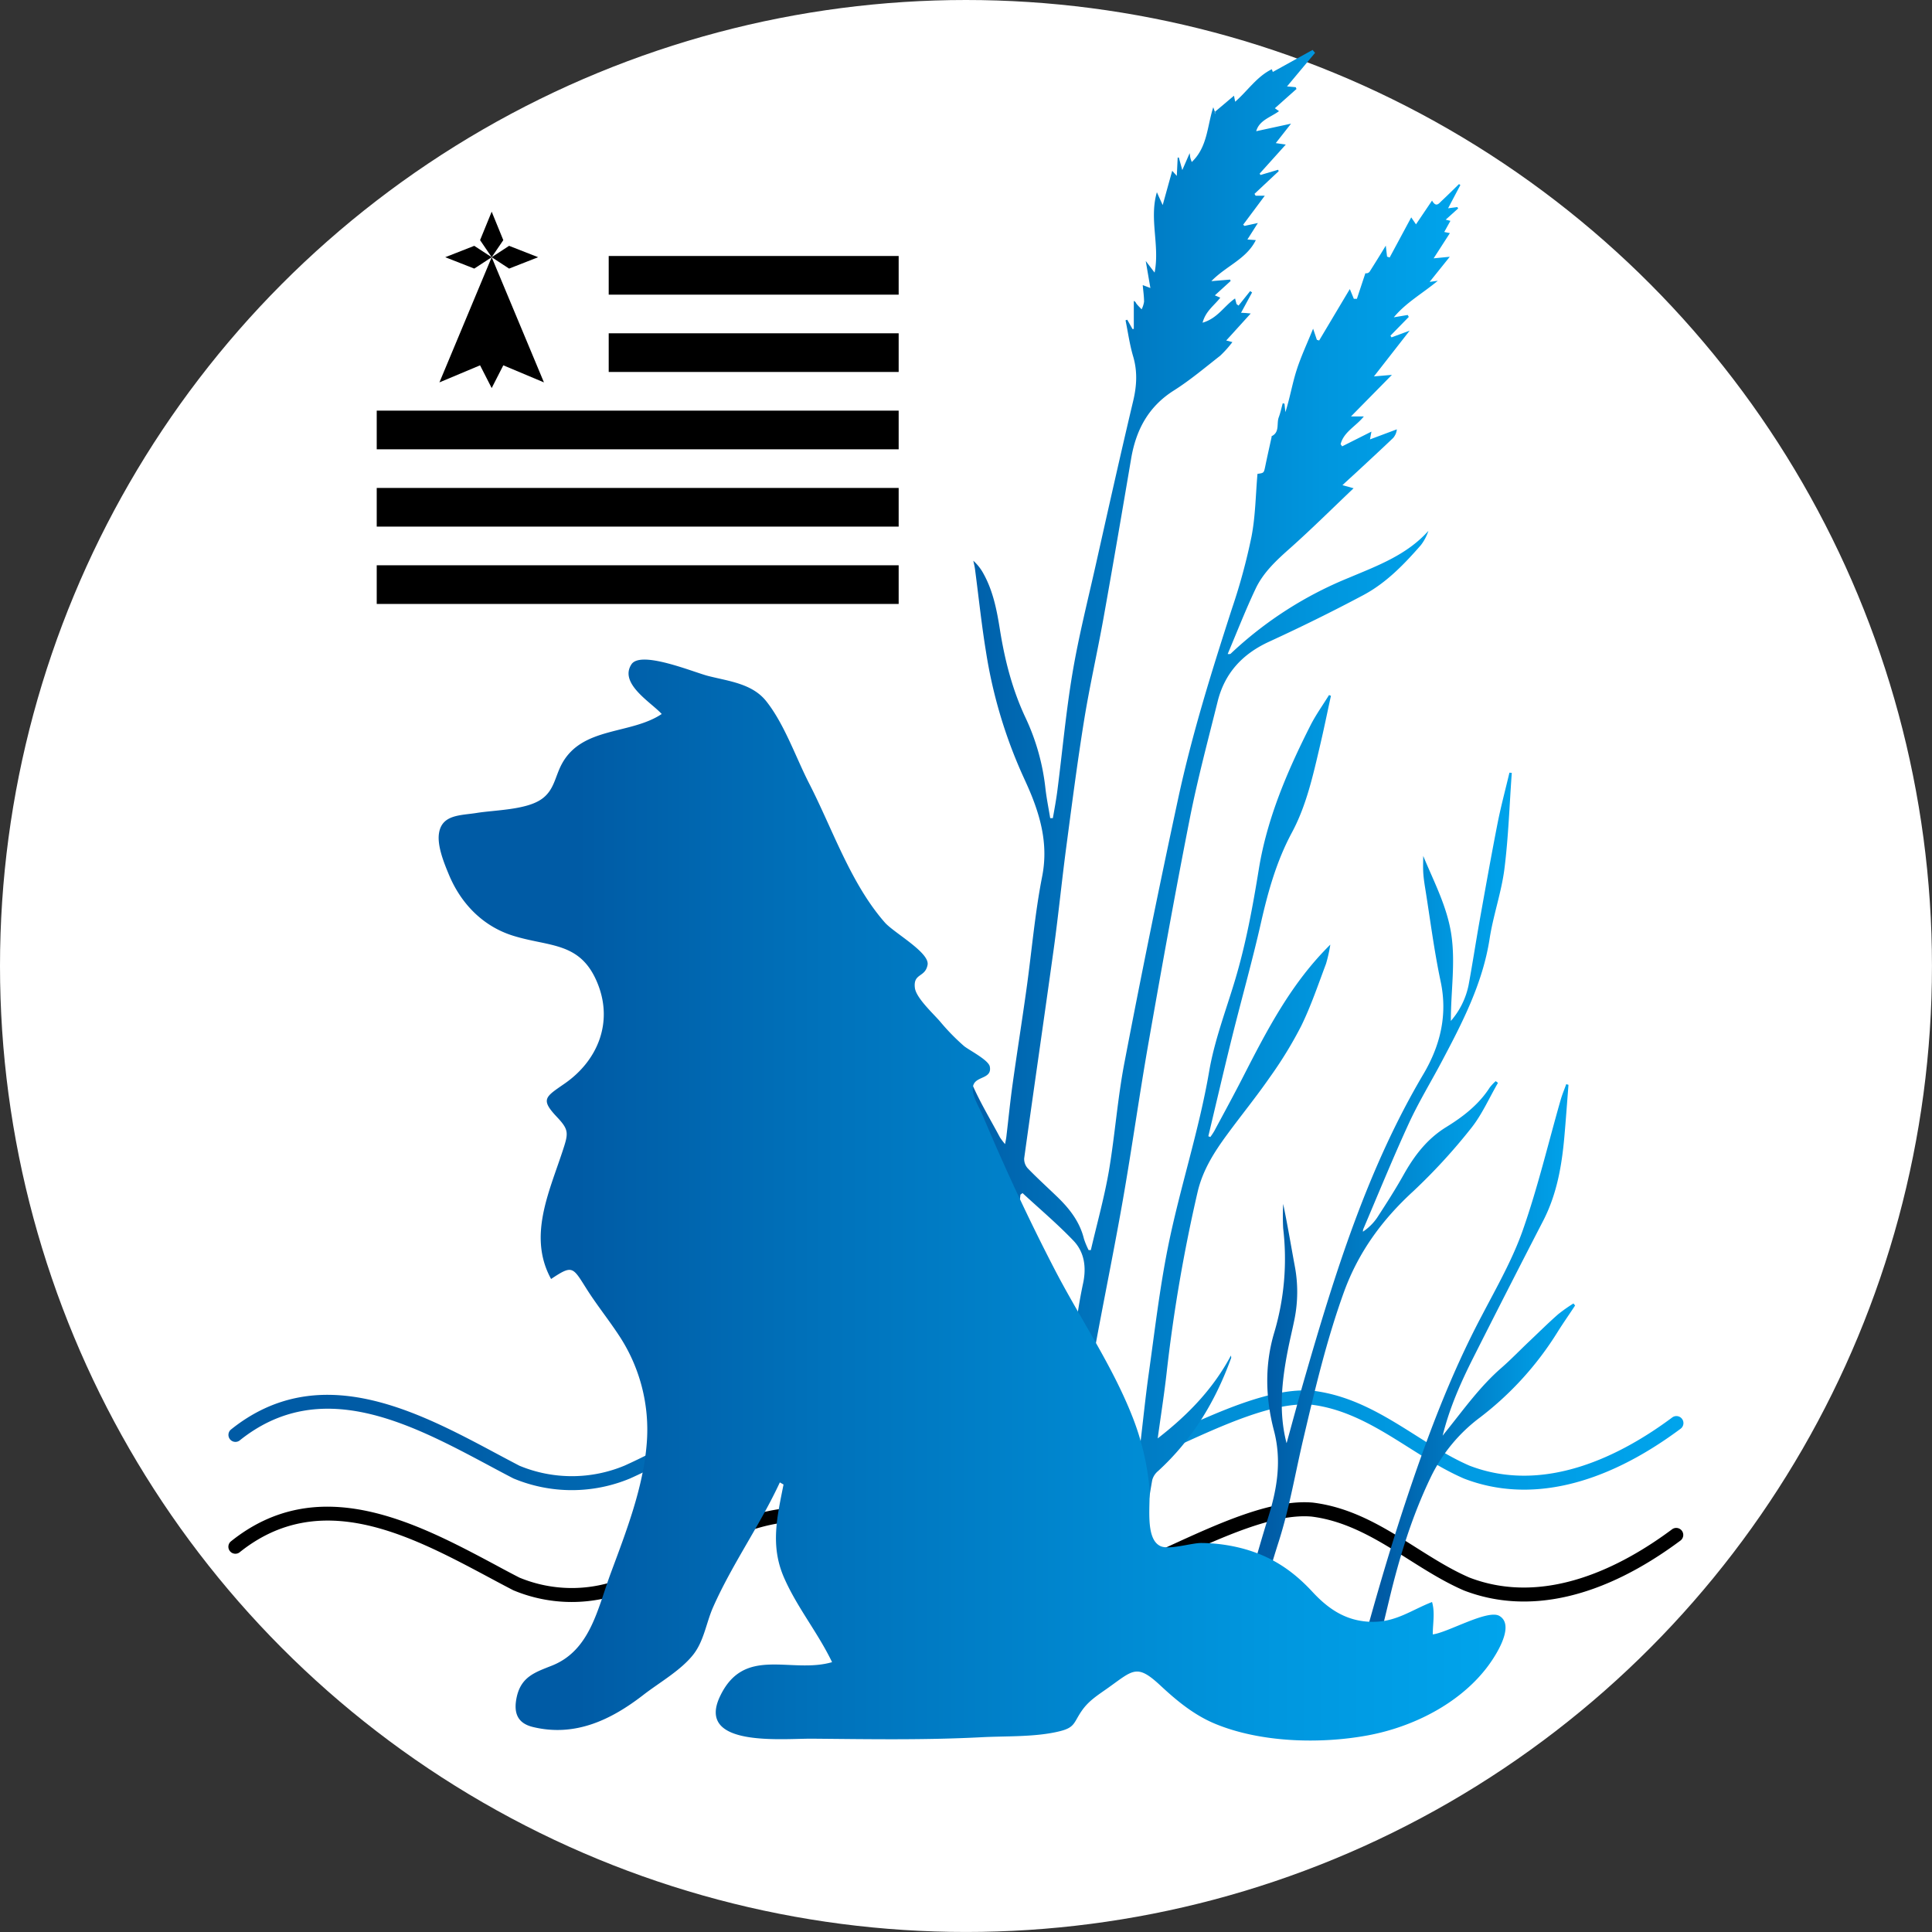 <?xml version="1.0" encoding="UTF-8"?> <svg xmlns="http://www.w3.org/2000/svg" xmlns:xlink="http://www.w3.org/1999/xlink" id="Calque_1" data-name="Calque 1" viewBox="0 0 665.51 665.51"><rect x="0" y="0" width="665.51" height="665.51" fill="#333333" stroke="none"/><defs><style>.cls-1{fill:#fff;}.cls-2{fill:url(#linear-gradient);}.cls-3{fill:url(#linear-gradient-2);}.cls-4{fill:url(#linear-gradient-3);}.cls-5{fill:url(#linear-gradient-4);}.cls-6{fill:url(#linear-gradient-5);}.cls-7{fill:url(#linear-gradient-6);}.cls-8{fill:url(#linear-gradient-7);}</style><linearGradient id="linear-gradient" x1="78.55" y1="496.4" x2="579.88" y2="496.4" gradientUnits="userSpaceOnUse"><stop offset="0.13" stop-color="#005ba5"></stop><stop offset="0.35" stop-color="#0071ba"></stop><stop offset="0.77" stop-color="#0096de"></stop><stop offset="1" stop-color="#00a4ec"></stop></linearGradient><linearGradient id="linear-gradient-2" x1="438.41" y1="24.78" x2="438.42" y2="24.78" xlink:href="#linear-gradient"></linearGradient><linearGradient id="linear-gradient-3" x1="418.25" y1="38.87" x2="418.74" y2="38.87" xlink:href="#linear-gradient"></linearGradient><linearGradient id="linear-gradient-4" x1="297.3" y1="295.19" x2="503.01" y2="295.19" xlink:href="#linear-gradient"></linearGradient><linearGradient id="linear-gradient-5" x1="423.47" y1="419.33" x2="520.69" y2="419.33" xlink:href="#linear-gradient"></linearGradient><linearGradient id="linear-gradient-6" x1="466.61" y1="475.35" x2="542.54" y2="475.35" xlink:href="#linear-gradient"></linearGradient><linearGradient id="linear-gradient-7" x1="151.08" y1="413.39" x2="518.6" y2="413.39" xlink:href="#linear-gradient"></linearGradient></defs><title>logo-glbv</title><circle class="cls-1" cx="332.75" cy="332.75" r="332.75"></circle><path class="cls-2" d="M356.53,514a28.76,28.76,0,0,1-11.6-2.22c-6-2.95-11.32-6-16.51-9-13-7.5-25.28-14.58-41.77-16.37-20.81-3.6-35.55,4.63-51.15,13.36a202.52,202.52,0,0,1-18.41,9.49,52.14,52.14,0,0,1-40.26,0c-2.76-1.43-5.41-2.84-8.09-4.28-27.36-14.62-58.37-31.18-86.26-8.73a2.41,2.41,0,0,1-3-3.76c30.38-24.46,64.3-6.34,91.56,8.23q4,2.14,7.9,4.18a47.14,47.14,0,0,0,36.26-.07,199.72,199.72,0,0,0,18-9.27c15.64-8.76,31.83-17.82,54.18-13.93,17.35,1.87,30.06,9.2,43.51,17,5.13,3,10.43,6,16.13,8.84,13.64,5.91,34.86-3.83,55.4-13.26,17.55-8.05,35.74-16.39,49.9-15.14,13.72,1.7,24.79,8.69,35.49,15.45,6.2,3.91,12.05,7.6,18.35,10.34,25.93,10,52.34-3.52,69.92-16.63a2.42,2.42,0,0,1,2.89,3.88c-26.61,19.83-52.42,25.79-74.64,17.22-6.74-2.92-13-6.89-19.1-10.73-10.25-6.47-20.86-13.17-33.41-14.72-12.86-1.11-30.41,6.94-47.38,14.73C387.75,506.13,370.68,514,356.53,514Z"></path><path d="M344.26,550l.67.34a28.76,28.76,0,0,0,11.6,2.22,55,55,0,0,0,13.64-2C361.6,550.74,353,550.63,344.26,550Z"></path><path d="M451.76,522.41c12.55,1.55,23.16,8.25,33.41,14.72,6.08,3.84,12.36,7.81,19.1,10.73,22.22,8.57,48,2.62,74.64-17.22a2.42,2.42,0,0,0-2.89-3.88c-17.58,13.11-44,26.63-69.92,16.63-6.3-2.74-12.15-6.43-18.35-10.34-10.7-6.76-21.77-13.75-35.49-15.45-14.16-1.26-32.35,7.09-49.9,15.14C381.82,542.17,360.6,551.91,347,546c-5.7-2.83-11-5.89-16.13-8.84-13.45-7.77-26.16-15.1-43.51-17-22.35-3.89-38.54,5.17-54.18,13.93a199.72,199.72,0,0,1-18,9.27,47.14,47.14,0,0,1-36.26.07q-3.89-2-7.9-4.18c-27.26-14.57-61.18-32.69-91.56-8.23a2.41,2.41,0,0,0,3,3.76c27.89-22.45,58.9-5.89,86.26,8.73,2.68,1.44,5.33,2.85,8.09,4.28a52.14,52.14,0,0,0,40.26,0,202.52,202.52,0,0,0,18.41-9.49c15.59-8.72,30.33-17,51.15-13.36,16.49,1.79,28.77,8.87,41.77,16.37,5,2.88,10.15,5.86,15.84,8.7,8.72.59,17.34.7,25.91.6,10.87-2.8,22.64-8.2,34.21-13.5C421.35,529.35,438.9,521.3,451.76,522.41Z"></path><path class="cls-3" d="M438.41,24.76Z"></path><path class="cls-4" d="M418.74,39.24l-.27-.74-.22.19C418.41,38.87,418.57,39.06,418.74,39.24Z"></path><path class="cls-5" d="M396.92,509.78a6.09,6.09,0,0,1,1.94-3c11.84-10.8,19.83-24.07,25.23-39,.05-.14,0-.32-.07-.85-6.14,11.51-14.77,20.43-25.23,28.55,1.11-8.08,2.29-15.5,3.12-23a546.55,546.55,0,0,1,10.59-61.72c1.76-7.69,5.82-14,10.33-20.12,4.8-6.54,9.94-12.85,14.56-19.52a139.72,139.72,0,0,0,10.83-17.7c3.37-6.89,5.84-14.23,8.55-21.43a49.51,49.51,0,0,0,1.48-6.6c-13.45,13.26-21.74,29.33-30,45.45-3.23,6.32-6.64,12.56-10,18.82a22,22,0,0,1-1.33,2l-.69-.26c2.7-11.33,5.33-22.67,8.14-34,3.28-13.21,7-26.32,10-39.58,2.44-10.75,5.36-21.19,10.63-31,5-9.29,7.27-19.62,9.67-29.83,1.36-5.75,2.53-11.53,3.79-17.3l-.65-.27c-2.14,3.46-4.53,6.79-6.37,10.4-8,15.82-15,32.09-17.84,49.72-2.09,12.87-4.44,25.64-8.19,38.15-3.13,10.44-7.09,20.76-8.91,31.44-3.52,20.57-10.16,40.35-14.23,60.73-2.84,14.24-4.52,28.72-6.54,43.12-1.22,8.63-2.06,17.31-3.13,26a3.7,3.7,0,0,1-1,2.21c-6.71,5.68-13.61,11.11-22,15.27.49-4.48.89-8.63,1.4-12.77,3.68-30.35,10.49-60.15,15.77-90.22,3.21-18.32,5.76-36.76,9-55.09,4.49-25.56,9.08-51.1,14.1-76.56,2.67-13.5,6.25-26.83,9.57-40.19,2.43-9.77,8.52-16.35,17.69-20.57,11-5.06,21.84-10.39,32.5-16.07,7.85-4.18,14-10.55,19.83-17.23a16.63,16.63,0,0,0,2.58-4.9c-7.44,8.32-17.54,12-27.3,16.12A131.18,131.18,0,0,0,424,225.11c-.17.16-.39.26-1.1.16,3.18-7.5,6.13-15.12,9.62-22.48,2.71-5.74,7.41-10,12.12-14.17,7.3-6.52,14.25-13.42,21.63-20.43l-3.84-1.07c2-1.87,3.65-3.34,5.24-4.82,4.08-3.79,8.17-7.56,12.2-11.41a5.28,5.28,0,0,0,1.3-3l-9.26,3.47c.16-.86.31-1.63.5-2.68l-10.08,5.07-.53-.74c1.07-4.24,5.24-6.13,8-9.56h-4.43l14.1-14.32-6.19.53,12.3-15.76-6.25,2.31-.37-.58,6.32-6.46-.37-.67-4.78.8c4.11-5,9.75-8.12,15.15-12.58l-2.82.38,6.94-8.65-5.56.54,5.6-8.69-1.94-.39,2.12-3.83L498,75.67l4.29-3.87-.29-.47-3.18.42c1.48-2.8,2.85-5.42,4.23-8l-.47-.34c-2,1.95-4,3.94-6.05,5.85-.87.82-1.84,2.31-3.24-.17l-5.53,8.19-1.64-2.4-7.43,13.82-.89-.3c-.12-1-.24-2-.44-3.79-2,3.3-3.77,6.13-5.54,8.93a1.43,1.43,0,0,1-1.49.57q-1.47,4.41-2.92,8.82l-1.06,0-1.38-3.36c-3.59,6-7.08,11.88-10.57,17.72l-.78-.23-1.3-3.84c-2.11,5.22-4.25,9.74-5.74,14.46s-2.28,9.56-3.81,14.29c-.1-1-.21-1.94-.31-2.92l-.6-.14c-.45,1.62-.79,3.29-1.38,4.86-.8,2.15.41,5.06-2.4,6.46-.09,0-.06.32-.09.48-.73,3.32-1.48,6.63-2.17,10-.47,2.21-.43,2.21-2.66,2.52-.64,7.22-.69,14.57-2.07,21.67a206,206,0,0,1-6.7,24.68c-7,21.65-13.79,43.38-18.58,65.63q-9.72,45.12-18.41,90.48C385,378,384.1,390.74,382,403.24c-1.59,9.21-4.12,18.26-6.24,27.38H375a26.78,26.78,0,0,1-1.62-3.9c-1.43-5.83-4.92-10.32-9.11-14.37-3.41-3.3-6.93-6.48-10.22-9.88a4.75,4.75,0,0,1-1.25-3.48c3.34-24.13,6.87-48.24,10.21-72.37,1.59-11.56,2.74-23.18,4.27-34.74,1.93-14.59,3.81-29.19,6.15-43.71,1.89-11.76,4.56-23.4,6.67-35.13,3.28-18.31,6.42-36.65,9.53-55,1.67-9.89,5.9-17.93,14.68-23.5,5.62-3.55,10.76-7.9,16-12a37.92,37.92,0,0,0,4.21-4.7l-2.13-.55,8.44-9.3-1.64-.16-1.69-.09,3.8-7-.66-.47-4,5-.69-.53c-.15-.56-.3-1.12-.51-1.93-3.77,2.58-6,6.85-11.19,8.35,1.05-4,4-5.91,6.1-8.62l-1.87-.8,5.43-4.94-.18-.49-6.46.54c5.12-5.28,12.08-7.59,15.32-14.14l-2.9-.21,3.61-5.68-4.61,1c-.15-.14-.31-.27-.47-.4l7.46-10h-3.16l-.39-.64,8.34-7.82-.19-.48-6.09,1.8-.28-.48,9-10-3.45-.5,5.26-6.7-12,2.6c1.07-3.79,4.9-4.74,7.86-6.91l-1.43-1,7.45-6.64c-.09-.2-.17-.41-.26-.61l-3-.27L453,18.2l-.87-1-13.7,7.59h0c0-.1-.17-.47-.33-.94-5.16,2.52-8.25,7.36-12.62,11.19-.17-.85-.29-1.44-.41-2.07l-6.58,5.56.27.74c-.17-.18-.33-.37-.49-.55l.22-.19-.56-1.58c-2.12,6.45-1.93,13.67-7.41,18.86-.15-.43-.33-.87-.45-1.31s-.13-.83-.27-1.75l-2.54,5.84-1.19-4.32-.4,0c-.09,1.94-.18,3.88-.3,6.33l-1.58-1.77c-1.07,3.84-2.07,7.45-3.28,11.81-.81-1.77-1.34-2.92-2-4.42-2.72,9.24,1.06,18.29-.79,27.68l-3.05-4c.57,3.34,1.05,6.09,1.6,9.31l-2.64-1c.18,2,.46,3.89.46,5.73a8.82,8.82,0,0,1-.84,2.61c-.59-.63-1.21-1.22-1.75-1.89-.23-.3-.29-.74-.94-1v9.63l-.44.07-1.82-3.22-.59.2c.85,4.14,1.42,8.36,2.61,12.39,1.55,5.23,1.26,10.22,0,15.48-4.43,18.67-8.61,37.4-12.81,56.12-2.79,12.46-5.94,24.86-8.06,37.43-2.26,13.41-3.48,27-5.21,40.48-.41,3.21-1,6.39-1.57,9.59h-.91c-.56-3.43-1.26-6.85-1.65-10.3a76.62,76.62,0,0,0-6.75-24.09c-4.62-9.75-7.24-20-8.92-30.55-1.05-6.6-2.31-13.18-5.59-19.14a16.51,16.51,0,0,0-3.57-4.59c.19.95.44,1.89.57,2.85,1.26,9.54,2.25,19.13,3.81,28.62a165.73,165.73,0,0,0,12.71,42.64c1.13,2.46,2.25,4.93,3.24,7.44,3.42,8.77,5.29,17.49,3.38,27.2-2.51,12.76-3.59,25.8-5.39,38.7-1.53,11-3.27,21.92-4.8,32.9-.84,6-1.43,12.08-2.15,18.12-.07.63-.22,1.26-.44,2.48a23,23,0,0,1-1.75-2.31c-3.25-6.11-6.87-12.07-9.61-18.4-6.22-14.39-16.71-24.65-30-32.35-2.21-1.28-4.8-1.9-7.21-2.82l-.33.6a4.86,4.86,0,0,0,.68.86c13.07,10.21,22.19,23.36,28.6,38.49,4.11,9.69,9.3,18.59,17.17,25.76a3.89,3.89,0,0,1,1.07,2.82C343.24,424.81,342,443,339.77,461c-1.61,13.16-4.79,26.12-6.67,39.25-2.7,18.84-5.52,37.69-7.06,56.64-.37,4.61-.67,9.23-.93,13.85,2,.17,4,.35,6.05.57l.94.11a30.69,30.69,0,0,1,4.83-13.15c5.76-8.77,13.71-15.35,22-21.55.06,0,.27.12.47.21-.92,12-1.93,24.1-2.74,36.17,2.87.07,5.73.09,8.59.09.84-11.91,1.76-23.83,2.32-35.75.28-5.87,1.93-10,7-13.06,5.3-3.23,10.22-7.08,15.77-11-.17,1.57-.23,2.56-.38,3.54-.95,6.18-2.07,12.34-2.85,18.55-1.59,12.47-3.31,24.93-4.75,37.42l6.76-.19c1.67-16.24,3.7-32.44,5.63-48.66C395.35,519.3,396.06,514.52,396.92,509.78Zm-35.34,10.85a4,4,0,0,1-1.14,2.4C351,530.67,343.7,540.2,337,550.23c-.53.79-1.1,1.55-2,2.81,0-4.55-.43-8.46.08-12.25,1.64-12.41,3.43-24.8,5.53-37.14,4.19-24.63,6.88-49.43,9-74.3.52-6,1.26-11.89,1.9-17.83l.72-.54c5.86,5.42,12,10.6,17.49,16.34,3.86,4,4.54,9.25,3.37,14.74-.92,4.3-1.65,8.64-2.27,13C367.74,476.91,364.7,498.77,361.58,520.63Z"></path><path class="cls-6" d="M449,495.45c4-17,8-34,14-50.54,5-13.67,13.12-24.73,23.74-34.49a199.09,199.09,0,0,0,19.9-21.65c3.8-4.71,6.29-10.48,9.37-15.77l-.79-.58a16.39,16.39,0,0,0-2.06,2.2c-3.76,5.86-9.12,10-14.9,13.57-6.61,4.05-11,9.79-14.72,16.4-2.85,5.09-6,10-9.18,14.89a18,18,0,0,1-4.88,4.8,3.12,3.12,0,0,1,.12-.88c5.17-12.12,10.14-24.34,15.64-36.3,3.34-7.29,7.55-14.18,11.31-21.27,7.17-13.52,14.19-27.05,16.58-42.5,1.25-8.08,4.06-15.93,5.09-24,1.39-11,1.74-22.06,2.54-33.1l-.81-.07c-1.34,5.68-2.86,11.32-4,17-2.2,11.2-4.2,22.43-6.21,33.67-1.34,7.47-2.47,15-3.85,22.45a27,27,0,0,1-6.12,12.4c0-10.3,1.6-19.92.18-29.63s-6-18.26-9.7-27.22c0,1.82-.09,3.65,0,5.46s.36,3.71.66,5.55c1.73,10.76,3.09,21.61,5.35,32.27,2.46,11.61-.18,22.13-5.94,31.88-19.28,32.6-30.39,68.33-40.81,104.36-2.18,7.53-4.2,15.11-6.29,22.67,0,0-.13.08-.07,0-2.74-10.61-1.62-21.24.45-31.83.69-3.57,1.57-7.1,2.29-10.66a47.72,47.72,0,0,0,.12-18.41c-1.32-7.1-2.49-14.23-4-21.41a81.52,81.52,0,0,0,0,8.42,89.18,89.18,0,0,1-3,35.64c-3.42,11.24-3.14,22.75-.16,34.08,2.62,10,1.17,19.55-1.8,29.19q-7.68,24.87-13.53,50.21c2,.05,4,.12,6.08.2A400.4,400.4,0,0,1,440.49,531C444.19,519.4,446.2,507.3,449,495.45Z"></path><path class="cls-7" d="M492.84,508.86a56,56,0,0,1,16.93-20.56,109.92,109.92,0,0,0,26.8-29.53c1.92-3.07,4-6,6-9.07L542,449a55.1,55.1,0,0,0-5.26,3.71c-3.42,3-6.68,6.24-10,9.38s-6.25,6.21-9.56,9.1c-7.28,6.33-12.86,14.13-18.83,21.58-.41.5-.8,1-1.41,1.78,2.4-9.67,6.28-18.37,10.57-26.89q11.94-23.67,24.11-47.23c4.66-9.07,6.36-18.84,7.25-28.83.53-6,.95-11.94,1.42-17.91l-.77-.24c-.65,1.82-1.41,3.61-1.94,5.47-4.28,14.94-7.86,30.13-13,44.77-3.56,10.14-9,19.67-14,29.23-11,20.72-19.14,42.54-26.49,64.71-6.49,19.6-12.1,39.45-17.41,59.37,1.85.18,3.7.25,5.52.3q3.17-13.12,6.34-26.25C482,536.55,486.36,522.34,492.84,508.86Z"></path><path class="cls-8" d="M516.49,556.63c-4-2.37-17.94,5.81-22.95,6.36,0-3.75.82-7.55-.25-11.15-7,2.72-12.24,6.81-20.25,6.83-8.89,0-15.19-4.1-21-10.39-6.81-7.34-14.07-12.16-23.85-14.83a57.52,57.52,0,0,0-14.42-1.94c-3.46,0-11,2.45-14,1.09-5.58-2.55-3.32-14.86-3.86-20.38a89.08,89.08,0,0,0-5.77-24.06c-7-17.9-18.2-34.14-27-51.19-9-17.37-17.24-35.15-24.83-53.19-1.08-2.57-4.21-7.3-2.91-10.28,1.22-2.78,6.38-1.94,5.55-6.12-.46-2.29-7.39-5.77-8.91-7.08a74.29,74.29,0,0,1-8.13-8.32c-2.28-2.7-8.36-8.19-8.77-11.73-.59-5.09,3.57-3.45,4.38-7.9.78-4.22-11.54-11-14.69-14.54-11.78-13.41-18-32.14-26.07-47.87-4.62-9-8.53-20.51-14.84-28.43-4.84-6.06-12.88-6.85-20-8.67-5.08-1.31-23.16-8.91-26.41-4-4.37,6.66,6.91,13.18,10.43,17.11-10.75,7.17-27.28,4.26-34.34,17.08-2.46,4.48-2.63,9.28-7.24,12.37-5.38,3.62-15.93,3.62-22.14,4.63-5.55.89-12,.48-13,7-.68,4.32,1.74,10.24,3.39,14.21,4.09,9.87,11.55,17.69,21.86,21,12.81,4.08,23.69,1.9,29.54,16.92,5.17,13.27-.22,26.2-11.37,34-6.73,4.69-8.64,5.41-2.82,11.58,4.33,4.58,4,5.64,1.85,12.15-4.72,14.25-11.76,29.25-3.84,43.68,7.4-4.93,7.41-4.22,12.17,3.32,3.51,5.56,7.62,10.65,11.22,16.13a58.83,58.83,0,0,1,9.56,37.18c-1.19,15.23-7.08,30.38-12.35,44.58-4.63,12.5-7.11,26.77-20.38,32-5.77,2.28-10.41,3.8-12,10.55-1.29,5.65.16,9.26,5.51,10.56,14.62,3.55,27.08-2.54,38.12-11.1,5.49-4.25,12.91-8.41,17.21-13.94,3.62-4.67,4.4-10.91,6.74-16.21,6.57-14.85,16.19-28.3,23-43l1.27.73c-2.22,11.19-4.62,21.14.18,32.09,4.15,9.5,10.69,17.76,15.45,26.93.38.72.74,1.44,1.09,2.17-14.21,4.13-30.28-5.84-38.62,11.82s21.71,14.45,31.84,14.54c19.39.17,38.89.51,58.26-.5,8.57-.45,18.69,0,27-2.08,5.29-1.31,4.72-3,7.55-7.05,2.43-3.52,5.65-5.45,9.07-7.89,8.65-6.16,9.88-8.35,18-.8,5.59,5.22,11.54,10.12,18.66,13.11,15.55,6.52,36.13,7.12,52.62,4.1,12.9-2.36,26.21-8.29,35.91-17.55a51.16,51.16,0,0,0,4.6-5C514.39,571.74,522.38,560.08,516.49,556.63Z"></path><rect class="cls-1" x="129.77" y="88.18" width="179.79" height="119.86"></rect><rect x="209.68" y="88.18" width="99.88" height="13.32"></rect><rect x="209.68" y="114.81" width="99.88" height="13.32"></rect><rect x="129.77" y="141.45" width="179.79" height="13.32"></rect><rect x="129.77" y="168.08" width="179.79" height="13.32"></rect><rect x="129.77" y="194.72" width="179.79" height="13.32"></rect><g id="ermine"><path id="s" d="M169.37,88.6l-6,3.92-10-3.92,10-3.92Z"></path><path id="s-2" data-name="s" d="M169.37,88.6l-4-5.88,4-9.8,4,9.8Z"></path><path id="s-3" data-name="s" d="M169.37,88.6l6-3.92,10,3.92-10,3.92Z"></path><path d="M169.37,88.6l18,43.12-14-5.88-4,7.84-4-7.84-14,5.88Z"></path></g></svg> 